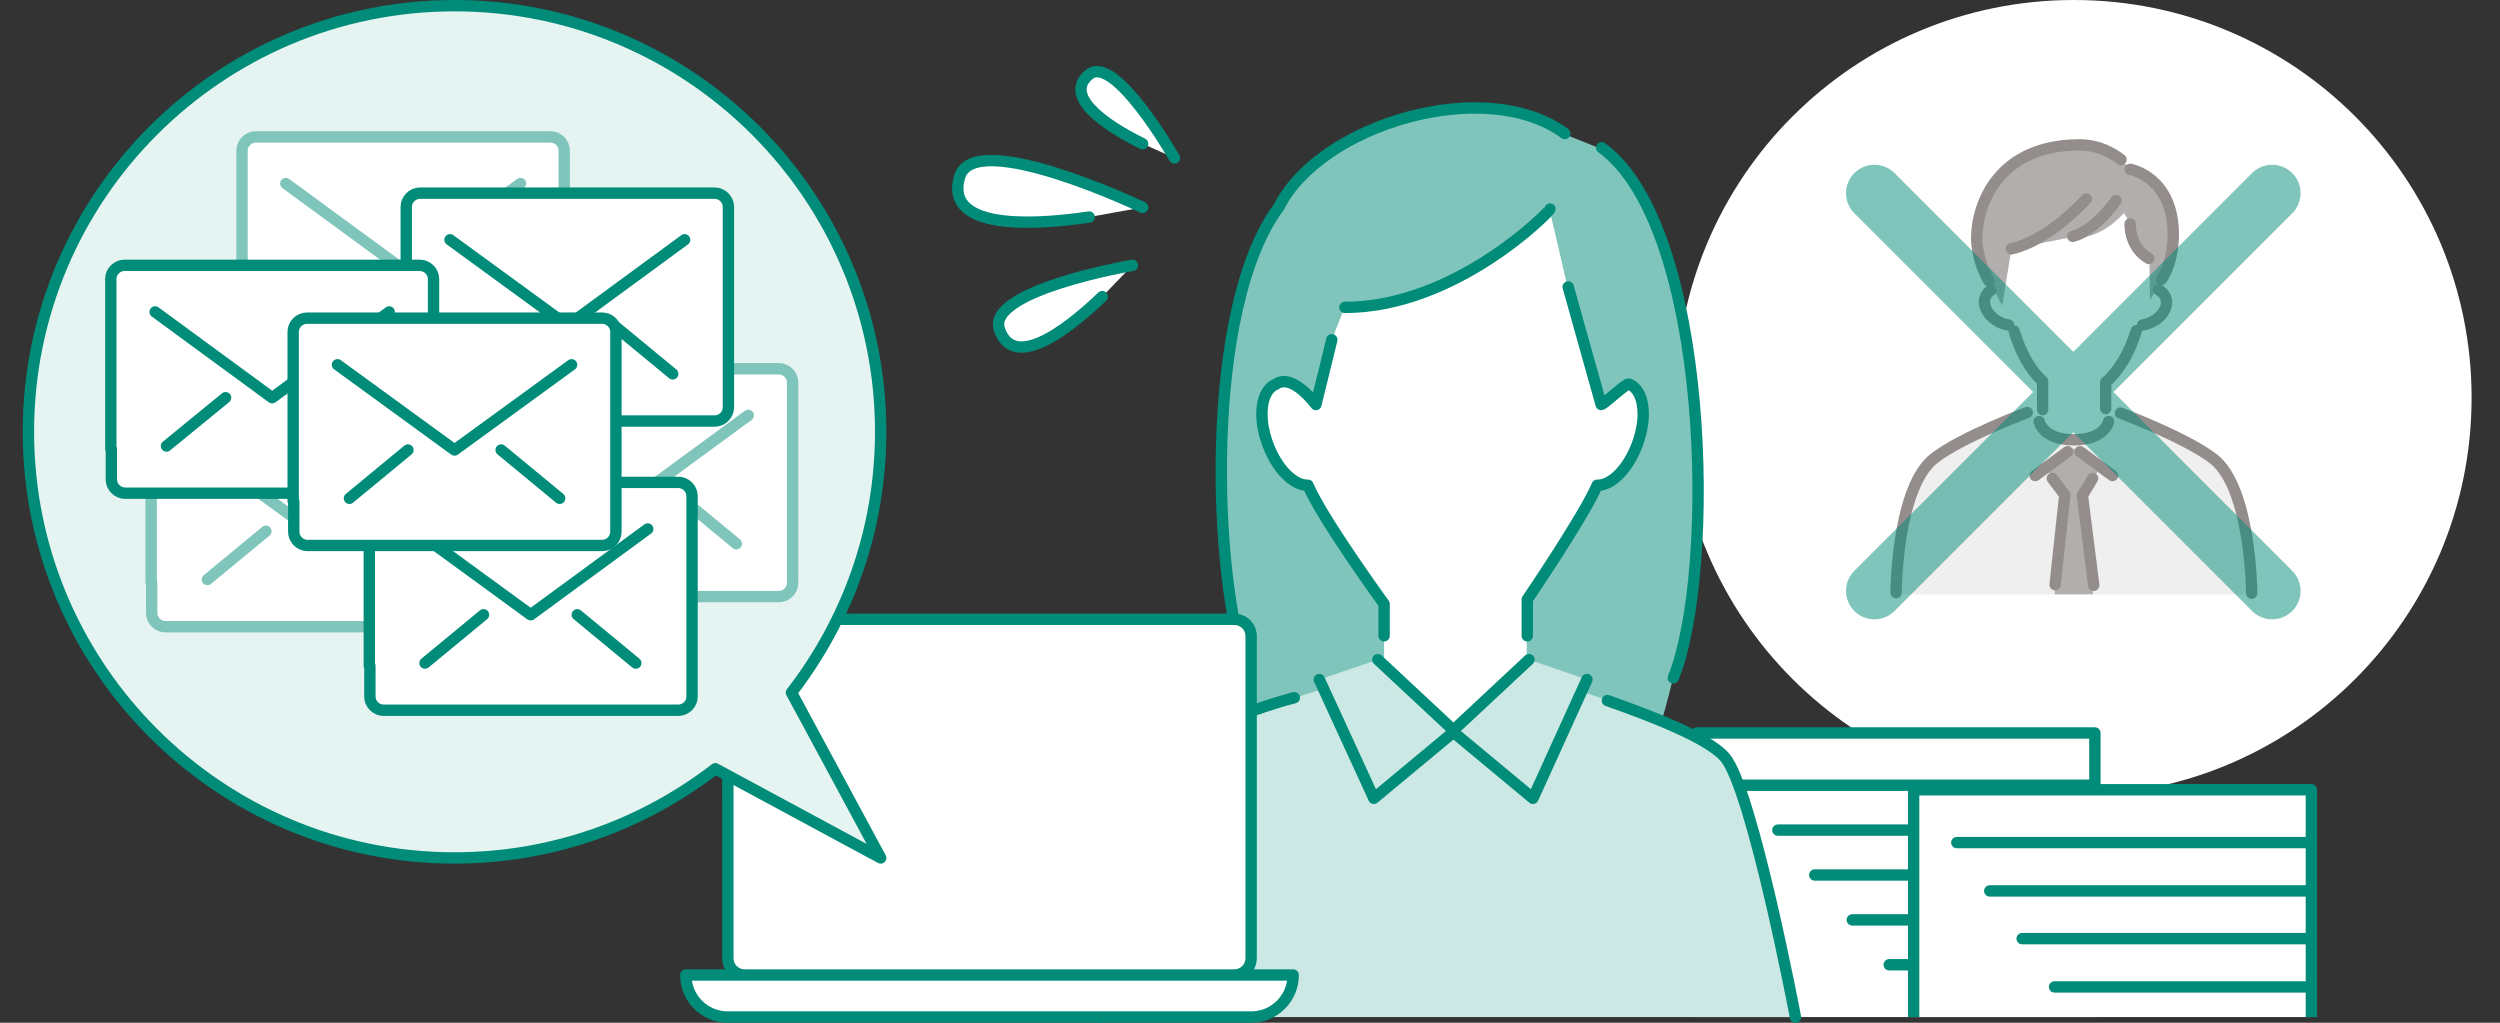<svg id="レイヤー_1" xmlns="http://www.w3.org/2000/svg" viewBox="0 0 440 180"><rect x="0" y="0" width="440" height="180" fill="#333333" stroke="none"/><style>.st0{fill:#fff}.st1,.st2{fill:#fff;stroke:#008c78;stroke-width:2;stroke-linejoin:round;stroke-miterlimit:10}.st2{stroke-linecap:round}.st3{fill:#80c5bb}.st4{fill:#cce8e4}.st5{fill:none;stroke:#008c78;stroke-width:2;stroke-linecap:round;stroke-linejoin:round;stroke-miterlimit:10}.st6{fill:#e5f3f1}.st7,.st8{stroke:#80c5bb}.st7,.st8,.st9{fill:#fff;stroke-width:2;stroke-linecap:round;stroke-linejoin:round;stroke-miterlimit:10}.st8,.st9{fill-rule:evenodd;clip-rule:evenodd}.st9{stroke:#008c78}.st10{opacity:.7}.st11{fill:#e9e8e8}.st12{fill:#918c8a}.st13{fill:none;stroke:#655d5b;stroke-width:2;stroke-linecap:round;stroke-linejoin:round;stroke-miterlimit:10}.st14{opacity:.5}.st15{fill:#fff;stroke:#008c78;stroke-width:10;stroke-linecap:round;stroke-linejoin:round;stroke-miterlimit:10}</style><path class="st0" d="M365 140c38.7 0 70-31.3 70-70S403.7 0 365 0s-70 31.3-70 70 31.3 70 70 70z"/><path class="st1" d="M368.7 179v-50h-70v50"/><path class="st2" d="M368.7 138.2h-62.4m62.4 7.9h-55.8m55.8 7.9h-49.3m49.3 7.9H326m42.7 7.9h-36.2"/><path class="st1" d="M406.8 179v-40h-70v40"/><path class="st2" d="M406.8 148.3h-62.4m62.4 8.5h-56.6m56.6 8.4h-50.9m50.9 8.5h-45.2"/><path class="st3" d="M219.4 118.4c-6.1-16.9-7.7-64.1 5.6-81.9 7.4-14.5 36.4-23.3 50.3-12.9l6.5 2.6c19 13.8 20.2 74.5 12.6 93.3 0 0-11.6 53.6-38.8 53.6s-36.2-54.7-36.2-54.7z"/><path class="st4" d="M316 179s-7.6-40-12.4-45.7c-2.9-3.4-10-6.3-17.7-9l-30.3-10.5-32.8 10.7c-8.3 2.8-15.6 5.7-18.2 8.8-4.2 5-11 45.7-11 45.7H316z"/><path class="st0" d="M272.8 37.2l3.1 13.4 5.8 20.7c.6-.1 4.4-3.8 4.9-3.6 2.6.9 3.3 5.6 1.5 10.5-1.6 4.4-4.6 7.4-7.1 7.3-2.3 5.3-12.3 20.1-12.3 20.1v10.6L256 129.7l-12.4-12.6v-10.8s-10.9-15-13.4-20.9c-2.5.1-5.5-2.9-7.1-7.3-1.8-4.9-1.1-9.5 1.5-10.5 2.9-2 7 3.6 7 3.6l2.8-11.4 2.3-5.8c19.4 0 36.1-16.9 36.1-17.3"/><path class="st4" d="M232.2 119.6l9.6 20.9 14.2-11.8-13.5-12.6z"/><path class="st4" d="M279.3 119.6l-9.5 20.9-14.2-11.8 13.5-12.6z"/><path class="st5" d="M275.4 23.5c-14-10.3-43-1.6-50.3 12.9-13.3 17.9-11.7 65-5.6 81.9m75 1c7.6-18.7 6.4-79.5-12.6-93.3m-88.3 153s6.8-40.6 11-45.7c2.6-3.1 14.3-8.2 23.2-10.5m55.1.5c7.7 2.7 17.8 6.6 20.7 10C308.4 139 316 179 316 179"/><path class="st5" d="M243.6 111.9v-5.6s-10.9-15-13.4-20.9c-2.5.1-5.5-2.9-7.1-7.3-1.8-4.9-1.1-9.5 1.5-10.5 2.9-2 7 3.6 7 3.6l2.8-11.4m38.4-23c0 .4-16.6 17.3-36.1 17.3m32.1 57.8v-6.4s10-14.7 12.3-20.1c2.5.1 5.5-2.9 7.1-7.3 1.8-4.9 1.1-9.5-1.5-10.5-.5-.2-4.3 3.5-4.9 3.6L276 50.5m-33.5 65.6l13.5 12.6-14.2 11.8-9.6-20.9"/><path class="st5" d="M269.1 116.1l-13.5 12.6 14.2 11.8 9.5-20.9"/><path class="st2" d="M201.1 36.5s-29.6-14.1-32.2-5.4 10.6 8.9 22.8 7.1m7.6 8.5s-25.8 4.4-23.4 11.3c2.4 6.9 11 1 18.1-5.8m12.7-24.4s-10.5-18.4-15-14.7 2.3 8.7 9.4 12.2m16.1 146.3h-86.1c-1.7 0-3-1.3-3-3V112c0-1.7 1.3-3 3-3h86.1c1.7 0 3 1.3 3 3v56.6c0 1.7-1.3 3-3 3zm10.4 0c0 4.1-3.3 7.4-7.4 7.4h-92.1c-4.1 0-7.4-3.3-7.4-7.4h106.9z"/><path class="st6" d="M139.3 121.9C149.1 109.2 155 93.3 155 76c0-41.4-33.6-75-75-75S5 34.6 5 76s33.6 75 75 75c17.3 0 33.2-5.9 45.9-15.7L155 151l-15.7-29.1z"/><path class="st5" d="M139.3 121.9C149.1 109.2 155 93.3 155 76c0-41.4-33.6-75-75-75S5 34.6 5 76s33.6 75 75 75c17.3 0 33.2-5.9 45.9-15.7L155 151l-15.7-29.1z"/><path class="st7" d="M26.7 102.5v5.4c0 1.3 1.1 2.4 2.4 2.4H81c1.3 0 2.4-1.1 2.4-2.4V72.7c0-1.3-1.1-2.4-2.4-2.4H29c-1.3 0-2.4 1.1-2.4 2.4v29.8z"/><path class="st8" d="M75.6 78.5L55 93.5l-20.6-15M73.5 102l-10.3-8.5M36.5 102l10.3-8.5"/><path class="st7" d="M82.8 97.2v5.4c0 1.3 1.1 2.4 2.4 2.4h51.9c1.3 0 2.4-1.1 2.4-2.4V67.3c0-1.3-1.1-2.4-2.4-2.4h-52c-1.3 0-2.4 1.1-2.4 2.4v29.9z"/><path class="st8" d="M131.7 73.1l-20.6 15.1-20.6-15.1m39.1 22.6l-10.3-8.5m-26.8 9.5l10.4-8.5"/><path class="st7" d="M42.6 56.4v5.4c0 1.3 1.1 2.4 2.4 2.4h51.9c1.3 0 2.4-1.1 2.4-2.4V26.5c0-1.3-1.1-2.4-2.4-2.4H45c-1.3 0-2.4 1.1-2.4 2.4v29.9z"/><path class="st8" d="M91.6 32.3L70.9 47.4 50.3 32.3m39.2 23.6l-10.3-8.5m-26.8 8.5l10.3-8.5"/><path class="st2" d="M65.1 117.2v5.4c0 1.3 1.1 2.4 2.4 2.4h51.9c1.3 0 2.4-1.1 2.4-2.4V87.3c0-1.3-1.1-2.4-2.4-2.4h-52c-1.3 0-2.4 1.1-2.4 2.4v29.9z"/><path class="st9" d="M114 93.1l-20.6 15.1-20.7-15.1m39.2 23.6l-10.3-8.5m-26.8 8.5l10.3-8.5"/><path class="st2" d="M71.5 66.3v5.4c0 1.3 1.1 2.4 2.4 2.4h51.9c1.3 0 2.4-1.1 2.4-2.4V36.4c0-1.3-1.1-2.4-2.4-2.4H73.9c-1.3 0-2.4 1.1-2.4 2.4v29.9z"/><path class="st9" d="M120.5 42.2L99.9 57.3 79.2 42.2m39.2 23.6l-10.3-8.5m-26.8 8.5l10.3-8.5"/><path class="st2" d="M19.6 79v5.4c0 1.3 1.1 2.4 2.4 2.4h51.9c1.3 0 2.4-1.1 2.4-2.4V49.1c0-1.3-1.1-2.4-2.4-2.4h-52c-1.3 0-2.4 1.1-2.4 2.4V79z"/><path class="st9" d="M68.5 54.9L47.9 70 27.3 54.9m39.1 23.6L56.1 70m-26.8 8.5L39.7 70"/><path class="st2" d="M51.7 88.2v5.4c0 1.3 1.1 2.4 2.4 2.4H106c1.3 0 2.4-1.1 2.4-2.4V58.4c0-1.3-1.1-2.4-2.4-2.4H54c-1.3 0-2.4 1.1-2.4 2.4v29.8z"/><path class="st9" d="M100.6 64.2L80 79.2l-20.6-15m39.1 23.5l-10.3-8.5m-26.7 8.5l10.3-8.5"/><g class="st10"><path class="st11" d="M333.7 104.6s.1-18.6 6.8-23.7c5-3.8 16.3-8 16.3-8v.3l16.4-.1v-.2s11.3 4.2 16.3 8c6.7 5.1 6.8 23.7 6.8 23.7h-62.6z"/><path class="st12" d="M360.1 82.3l2.9 4.8-1.4 17.5h6.8l-1.8-17.5 3.1-4.9-4.8-3.3z"/><path class="st0" d="M380.4 49.2c.5-.7 1-1.7 1.4-3 .4-1.3.7-3 .7-4.9 0-10.2-7.6-11.5-7.6-11.5l-1.7-1.7c-1.5-1.2-4-2.6-7.3-2.6-14.1 0-18.1 10.2-18.1 16.5 0 1.7.6 5 2.2 7.5l.3 1.6c-1.1.7-1.5 2-.8 3.4s2.3 2.5 3.9 2.7l1.1 1.1c1.1 3.7 2.8 6.8 5 8.8v5l-.7 2.2s.6 3.2 6.1 3.2 6.1-3.2 6.1-3.2l-.6-2.2v-4.6c2.3-2 4.2-5.2 5.4-9.1l1.1-1.1c1.7-.3 3.2-1.3 3.9-2.7.7-1.4.2-2.8-1.1-3.5l.7-1.9z"/><path class="st12" d="M354 43.8l-1.6 10-2.3-4.3c-1.6-2.6-2.2-5.9-2.2-7.5 0-6.3 4-16.5 18.1-16.5 3.3 0 5.8 1.4 7.3 2.6l1.7 1.7s7.6 1.3 7.6 11.5c0 2-.3 3.6-.7 4.9-.4 1.3-.9 2.3-1.4 3l-2.1 3.6-.1-7.3c-3.5-2-3.3-6.1-3.3-6.1l-1.2-1.9s-4.1 4.9-8.9 4.2"/><path class="st13" d="M356.8 72.6s-11.3 4.2-16.3 8c-6.7 5.1-6.8 23.7-6.8 23.7m62.6.1s-.1-18.6-6.8-23.7c-5-3.8-16.3-8-16.3-8m-12 11.5l2.2 2.9-1.7 15.8m2.2-23.4l-5.7 4.2m7.9-4.2l5.7 4.2m-3.3 19.3l-2-15.8 1.8-3m-13.8-25.9c1.1 3.7 2.8 6.8 5 8.8v5m11.1-.2v-4.6c2.3-2 4.2-5.2 5.4-9.1m-22-14.4c6.9-1.6 13.2-8.8 13.2-8.8m-2.4 6.6c4-1 7.6-6.3 7.6-6.3m5.8 10.2c-3.5-2-3.3-6.1-3.3-6.1"/><path class="st13" d="M373.3 28.1c-1.5-1.2-4-2.6-7.3-2.6-14.1 0-18.1 10.2-18.1 16.5 0 1.7.6 5 2.2 7.5m30.3-.3c.5-.7 1-1.7 1.4-3 .4-1.3.7-3 .7-4.9 0-10.2-7.6-11.5-7.6-11.5m-16 44.4s.6 3.2 6.1 3.2 6.1-3.2 6.1-3.2m6-17c1.7-.3 3.2-1.3 3.9-2.7.7-1.4.2-2.8-1.1-3.5m-29.5.1c-1.1.7-1.5 2-.8 3.4s2.3 2.5 3.9 2.7"/></g><g class="st14"><path class="st15" d="M329.9 34l70 70m0-70l-70 70"/></g></svg>